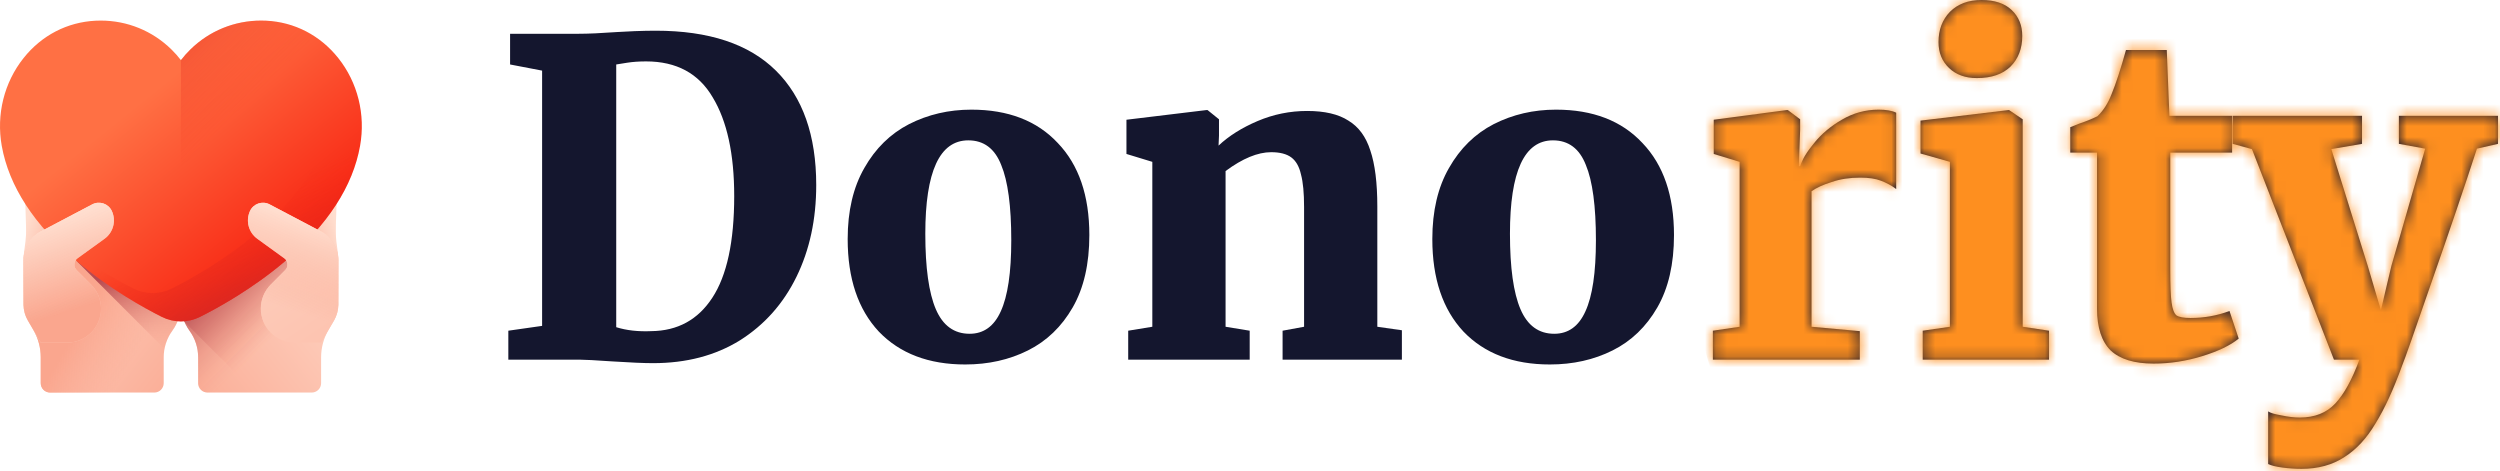<svg width="228" height="43" viewBox="0 0 228 43" fill="none" xmlns="http://www.w3.org/2000/svg">
<path d="M49.44 6.44L46.52 5.88V3.08H52.76C53.64 3.08 54.827 3.027 56.32 2.92C56.667 2.893 57.187 2.867 57.88 2.84C58.6 2.813 59.24 2.8 59.8 2.8C64.654 2.8 68.307 4.013 70.76 6.44C73.214 8.867 74.44 12.347 74.44 16.88C74.44 20 73.84 22.787 72.64 25.24C71.44 27.693 69.72 29.627 67.48 31.04C65.24 32.427 62.6 33.12 59.56 33.12C58.734 33.12 57.494 33.067 55.84 32.96C54.294 32.853 53.294 32.8 52.84 32.8H46.36V30.16L49.44 29.72V6.44ZM56.2 29.84C57.134 30.133 58.2 30.253 59.4 30.2C61.8 30.173 63.654 29.16 64.96 27.16C66.294 25.133 66.96 22.04 66.96 17.88C66.96 14.04 66.307 11.04 65 8.88C63.72 6.693 61.694 5.6 58.92 5.6C58.28 5.6 57.707 5.64 57.2 5.72C56.694 5.8 56.36 5.853 56.2 5.88V29.84Z" fill="#14162E"/>
<path d="M77.308 21.8C77.308 19.24 77.815 17.08 78.828 15.32C79.841 13.533 81.201 12.2 82.908 11.32C84.641 10.44 86.535 10 88.588 10C91.948 10 94.575 11.013 96.468 13.04C98.388 15.04 99.348 17.84 99.348 21.44C99.348 24.08 98.841 26.28 97.828 28.04C96.815 29.8 95.455 31.107 93.748 31.96C92.041 32.813 90.135 33.24 88.028 33.24C84.695 33.24 82.068 32.24 80.148 30.24C78.255 28.213 77.308 25.4 77.308 21.8ZM88.428 30.44C89.708 30.44 90.655 29.76 91.268 28.4C91.908 27.013 92.228 24.853 92.228 21.92C92.228 18.8 91.921 16.507 91.308 15.04C90.722 13.547 89.722 12.8 88.308 12.8C85.695 12.8 84.388 15.64 84.388 21.32C84.388 24.413 84.708 26.707 85.348 28.2C85.988 29.693 87.015 30.44 88.428 30.44Z" fill="#14162E"/>
<path d="M105.092 14.76L102.732 14.04V10.92L110.012 10.04H110.132L111.172 10.88V12.36L111.132 13.28C112.066 12.4 113.252 11.653 114.692 11.04C116.132 10.427 117.639 10.12 119.212 10.12C120.812 10.12 122.066 10.413 122.972 11C123.906 11.56 124.572 12.467 124.972 13.72C125.399 14.973 125.612 16.68 125.612 18.84V29.8L127.852 30.12V32.8H116.972V30.16L118.932 29.8V18.88C118.932 17.6 118.839 16.613 118.652 15.92C118.492 15.2 118.199 14.68 117.772 14.36C117.346 14.04 116.732 13.88 115.932 13.88C114.706 13.88 113.319 14.453 111.772 15.6V29.8L113.972 30.16V32.8H102.892V30.16L105.092 29.8V14.76Z" fill="#14162E"/>
<path d="M130.628 21.8C130.628 19.24 131.135 17.08 132.148 15.32C133.162 13.533 134.522 12.2 136.228 11.32C137.962 10.44 139.855 10 141.908 10C145.268 10 147.895 11.013 149.788 13.04C151.708 15.04 152.668 17.84 152.668 21.44C152.668 24.08 152.162 26.28 151.148 28.04C150.135 29.8 148.775 31.107 147.068 31.96C145.362 32.813 143.455 33.24 141.348 33.24C138.015 33.24 135.388 32.24 133.468 30.24C131.575 28.213 130.628 25.4 130.628 21.8ZM141.748 30.44C143.028 30.44 143.975 29.76 144.588 28.4C145.228 27.013 145.548 24.853 145.548 21.92C145.548 18.8 145.242 16.507 144.628 15.04C144.042 13.547 143.042 12.8 141.628 12.8C139.015 12.8 137.708 15.64 137.708 21.32C137.708 24.413 138.028 26.707 138.668 28.2C139.308 29.693 140.335 30.44 141.748 30.44Z" fill="#14162E"/>
<path d="M156.213 30.16L158.653 29.8V14.76L156.293 14.04V10.92L162.933 10.04H163.053L164.173 10.88V11.84L164.053 15.16H164.173C164.359 14.547 164.786 13.84 165.453 13.04C166.119 12.213 166.959 11.507 167.973 10.92C169.013 10.307 170.133 10 171.333 10C172.026 10 172.559 10.093 172.933 10.28V17.24C172.506 16.92 172.039 16.667 171.533 16.48C171.053 16.293 170.426 16.2 169.653 16.2C168.693 16.2 167.826 16.333 167.053 16.6C166.279 16.84 165.666 17.12 165.213 17.44V29.8L169.613 30.2V32.8H156.213V30.16Z" fill="#14162E"/>
<path d="M180.271 7.12C179.231 7.12 178.391 6.813 177.751 6.2C177.111 5.587 176.791 4.8 176.791 3.84C176.791 2.72 177.138 1.8 177.831 1.08C178.551 0.36 179.511 0 180.711 0C181.911 0 182.831 0.307 183.471 0.92C184.111 1.533 184.431 2.32 184.431 3.28C184.431 4.427 184.071 5.36 183.351 6.08C182.631 6.773 181.618 7.12 180.311 7.12H180.271ZM177.831 14.76L175.151 14V11L183.151 10.04H183.231L184.471 10.88V29.8L186.871 30.16V32.8H175.351V30.16L177.831 29.8V14.76Z" fill="#14162E"/>
<path d="M196.409 33.16C194.649 33.16 193.342 32.76 192.489 31.96C191.662 31.133 191.249 29.867 191.249 28.16V13.92H188.809V11.6L189.609 11.28C190.249 11.067 190.809 10.84 191.289 10.6C191.822 10.093 192.249 9.427 192.569 8.6C192.969 7.64 193.409 6.293 193.889 4.56H197.609L197.849 10.56H203.569V13.92H197.929V24.52C197.929 25.987 197.969 27.013 198.049 27.6C198.129 28.187 198.276 28.573 198.489 28.76C198.729 28.92 199.156 29 199.769 29C201.022 29 202.209 28.787 203.329 28.36L204.169 30.88C203.422 31.493 202.316 32.027 200.849 32.48C199.382 32.933 197.902 33.16 196.409 33.16Z" fill="#14162E"/>
<path d="M209.897 42.76C209.337 42.76 208.751 42.72 208.137 42.64C207.551 42.56 207.124 42.453 206.857 42.32V37.52C207.044 37.653 207.444 37.773 208.057 37.88C208.671 38.013 209.231 38.08 209.737 38.08C211.097 38.08 212.177 37.653 212.977 36.8C213.777 35.947 214.511 34.613 215.177 32.8H212.857L205.377 13.6L203.617 13.12V10.56H215.417V13.12L212.617 13.6L215.937 24.24L217.137 28.28L218.097 24.24L221.177 13.56L218.777 13.12V10.56H227.817V13.12L225.897 13.56C224.777 17 223.404 21.04 221.777 25.68C220.177 30.32 219.284 32.853 219.097 33.28C218.297 35.493 217.484 37.267 216.657 38.6C215.857 39.96 214.911 40.987 213.817 41.68C212.724 42.4 211.417 42.76 209.897 42.76Z" fill="#14162E"/>
<mask id="mask0_1_2343" style="mask-type:alpha" maskUnits="userSpaceOnUse" x="46" y="0" width="182" height="43">
<path d="M49.44 6.44L46.52 5.88V3.08H52.76C53.64 3.08 54.827 3.027 56.32 2.92C56.667 2.893 57.187 2.867 57.88 2.84C58.6 2.813 59.24 2.8 59.8 2.8C64.654 2.8 68.307 4.013 70.76 6.44C73.214 8.867 74.44 12.347 74.44 16.88C74.44 20 73.84 22.787 72.64 25.24C71.44 27.693 69.72 29.627 67.48 31.04C65.24 32.427 62.6 33.12 59.56 33.12C58.734 33.12 57.494 33.067 55.84 32.96C54.294 32.853 53.294 32.8 52.84 32.8H46.36V30.16L49.44 29.72V6.44ZM56.2 29.84C57.134 30.133 58.2 30.253 59.4 30.2C61.8 30.173 63.654 29.16 64.96 27.16C66.294 25.133 66.96 22.04 66.96 17.88C66.96 14.04 66.307 11.04 65 8.88C63.72 6.693 61.694 5.6 58.92 5.6C58.28 5.6 57.707 5.64 57.2 5.72C56.694 5.8 56.36 5.853 56.2 5.88V29.84Z" fill="#14162E"/>
<path d="M77.308 21.8C77.308 19.24 77.815 17.08 78.828 15.32C79.841 13.533 81.201 12.2 82.908 11.32C84.641 10.44 86.535 10 88.588 10C91.948 10 94.575 11.013 96.468 13.04C98.388 15.04 99.348 17.84 99.348 21.44C99.348 24.08 98.841 26.28 97.828 28.04C96.815 29.8 95.455 31.107 93.748 31.96C92.041 32.813 90.135 33.24 88.028 33.24C84.695 33.24 82.068 32.24 80.148 30.24C78.255 28.213 77.308 25.4 77.308 21.8ZM88.428 30.44C89.708 30.44 90.655 29.76 91.268 28.4C91.908 27.013 92.228 24.853 92.228 21.92C92.228 18.8 91.921 16.507 91.308 15.04C90.722 13.547 89.722 12.8 88.308 12.8C85.695 12.8 84.388 15.64 84.388 21.32C84.388 24.413 84.708 26.707 85.348 28.2C85.988 29.693 87.015 30.44 88.428 30.44Z" fill="#14162E"/>
<path d="M105.092 14.76L102.732 14.04V10.92L110.012 10.04H110.132L111.172 10.88V12.36L111.132 13.28C112.066 12.4 113.252 11.653 114.692 11.04C116.132 10.427 117.639 10.12 119.212 10.12C120.812 10.12 122.066 10.413 122.972 11C123.906 11.56 124.572 12.467 124.972 13.72C125.399 14.973 125.612 16.68 125.612 18.84V29.8L127.852 30.12V32.8H116.972V30.16L118.932 29.8V18.88C118.932 17.6 118.839 16.613 118.652 15.92C118.492 15.2 118.199 14.68 117.772 14.36C117.346 14.04 116.732 13.88 115.932 13.88C114.706 13.88 113.319 14.453 111.772 15.6V29.8L113.972 30.16V32.8H102.892V30.16L105.092 29.8V14.76Z" fill="#14162E"/>
<path d="M130.628 21.8C130.628 19.24 131.135 17.08 132.148 15.32C133.162 13.533 134.522 12.2 136.228 11.32C137.962 10.44 139.855 10 141.908 10C145.268 10 147.895 11.013 149.788 13.04C151.708 15.04 152.668 17.84 152.668 21.44C152.668 24.08 152.162 26.28 151.148 28.04C150.135 29.8 148.775 31.107 147.068 31.96C145.362 32.813 143.455 33.24 141.348 33.24C138.015 33.24 135.388 32.24 133.468 30.24C131.575 28.213 130.628 25.4 130.628 21.8ZM141.748 30.44C143.028 30.44 143.975 29.76 144.588 28.4C145.228 27.013 145.548 24.853 145.548 21.92C145.548 18.8 145.242 16.507 144.628 15.04C144.042 13.547 143.042 12.8 141.628 12.8C139.015 12.8 137.708 15.64 137.708 21.32C137.708 24.413 138.028 26.707 138.668 28.2C139.308 29.693 140.335 30.44 141.748 30.44Z" fill="#14162E"/>
<path d="M156.213 30.16L158.653 29.8V14.76L156.293 14.04V10.92L162.933 10.04H163.053L164.173 10.88V11.84L164.053 15.16H164.173C164.359 14.547 164.786 13.84 165.453 13.04C166.119 12.213 166.959 11.507 167.973 10.92C169.013 10.307 170.133 10 171.333 10C172.026 10 172.559 10.093 172.933 10.28V17.24C172.506 16.92 172.039 16.667 171.533 16.48C171.053 16.293 170.426 16.2 169.653 16.2C168.693 16.2 167.826 16.333 167.053 16.6C166.279 16.84 165.666 17.12 165.213 17.44V29.8L169.613 30.2V32.8H156.213V30.16Z" fill="#14162E"/>
<path d="M180.271 7.12C179.231 7.12 178.391 6.813 177.751 6.2C177.111 5.587 176.791 4.8 176.791 3.84C176.791 2.72 177.138 1.8 177.831 1.08C178.551 0.36 179.511 0 180.711 0C181.911 0 182.831 0.307 183.471 0.92C184.111 1.533 184.431 2.32 184.431 3.28C184.431 4.427 184.071 5.36 183.351 6.08C182.631 6.773 181.618 7.12 180.311 7.12H180.271ZM177.831 14.76L175.151 14V11L183.151 10.04H183.231L184.471 10.88V29.8L186.871 30.16V32.8H175.351V30.16L177.831 29.8V14.76Z" fill="#14162E"/>
<path d="M196.409 33.16C194.649 33.16 193.342 32.76 192.489 31.96C191.662 31.133 191.249 29.867 191.249 28.16V13.92H188.809V11.6L189.609 11.28C190.249 11.067 190.809 10.84 191.289 10.6C191.822 10.093 192.249 9.427 192.569 8.6C192.969 7.64 193.409 6.293 193.889 4.56H197.609L197.849 10.56H203.569V13.92H197.929V24.52C197.929 25.987 197.969 27.013 198.049 27.6C198.129 28.187 198.276 28.573 198.489 28.76C198.729 28.92 199.156 29 199.769 29C201.022 29 202.209 28.787 203.329 28.36L204.169 30.88C203.422 31.493 202.316 32.027 200.849 32.48C199.382 32.933 197.902 33.16 196.409 33.16Z" fill="#14162E"/>
<path d="M209.897 42.76C209.337 42.76 208.751 42.72 208.137 42.64C207.551 42.56 207.124 42.453 206.857 42.32V37.52C207.044 37.653 207.444 37.773 208.057 37.88C208.671 38.013 209.231 38.08 209.737 38.08C211.097 38.08 212.177 37.653 212.977 36.8C213.777 35.947 214.511 34.613 215.177 32.8H212.857L205.377 13.6L203.617 13.12V10.56H215.417V13.12L212.617 13.6L215.937 24.24L217.137 28.28L218.097 24.24L221.177 13.56L218.777 13.12V10.56H227.817V13.12L225.897 13.56C224.777 17 223.404 21.04 221.777 25.68C220.177 30.32 219.284 32.853 219.097 33.28C218.297 35.493 217.484 37.267 216.657 38.6C215.857 39.96 214.911 40.987 213.817 41.68C212.724 42.4 211.417 42.76 209.897 42.76Z" fill="#14162E"/>
</mask>
<g mask="url(#mask0_1_2343)">
<ellipse cx="192" cy="20.8" rx="38" ry="40" fill="#FE8F1F"/>
</g>
<path d="M3.465 23.034C3.478 23.033 3.491 23.032 3.503 23.032C3.49 23.033 3.477 23.033 3.465 23.035V23.034Z" fill="url(#paint0_linear_1_2343)"/>
<path d="M11.296 18.502H10.501C10.501 18.502 2.381 17.748 2.429 19.276C2.468 20.49 2.391 21.709 2.205 22.918C2.165 23.177 2.145 23.443 2.145 23.714V27.76V27.903L2.15 27.914C2.174 28.381 2.309 28.836 2.545 29.241L3.041 30.092C3.482 30.849 3.715 31.709 3.715 32.584V34.946C3.715 35.418 4.097 35.801 4.57 35.801H14.075C14.547 35.801 14.93 35.418 14.93 34.946V32.585C14.93 31.715 15.205 30.868 15.715 30.164C16.225 29.46 16.5 28.613 16.5 27.744V23.706C16.5 20.832 14.17 18.502 11.296 18.502Z" fill="url(#paint1_linear_1_2343)"/>
<path d="M16.5 23.706V27.743C16.5 28.178 16.432 28.607 16.299 29.015C16.166 29.424 15.97 29.812 15.715 30.164C15.205 30.868 14.931 31.715 14.931 32.584V34.945C14.931 35.418 14.547 35.801 14.075 35.801H4.57C4.098 35.801 3.715 35.418 3.715 34.945V32.584C3.715 31.71 3.484 30.853 3.045 30.098L3.715 31.247H6.115C6.971 31.247 7.746 30.9 8.306 30.339C8.867 29.778 9.214 29.004 9.214 28.148C9.214 27.326 8.888 26.538 8.306 25.956L6.984 24.634C6.678 24.327 6.718 23.819 7.069 23.564L9.537 21.776C10.086 21.379 10.389 20.751 10.389 20.106C10.389 19.93 10.367 19.753 10.32 19.578C10.292 19.471 10.527 18.502 10.527 18.502H11.296C14.171 18.502 16.5 20.832 16.5 23.706Z" fill="url(#paint2_linear_1_2343)"/>
<path d="M4.328 15.873C5.098 15.88 5.76 16.374 6.086 17.09C6.226 17.396 6.305 17.744 6.305 18.11C6.305 18.132 6.305 18.152 6.304 18.174L6.265 19.771L6.024 19.897L3.716 21.113C3.144 21.414 2.699 21.888 2.431 22.452L2.298 18.216C2.258 16.931 3.183 15.863 4.328 15.873Z" fill="url(#paint3_linear_1_2343)"/>
<path d="M8.047 15.116C9.116 15.129 9.965 15.96 9.965 16.959C9.965 17.003 9.964 17.048 9.96 17.093L9.835 18.779C9.443 18.465 8.886 18.391 8.409 18.642L6.264 19.771L6.023 19.897L6.086 17.09L6.093 16.909C6.118 15.903 6.989 15.104 8.047 15.116Z" fill="url(#paint4_linear_1_2343)"/>
<path d="M3.714 31.246L2.545 29.24C2.283 28.791 2.145 28.28 2.145 27.759V23.713C2.145 22.622 2.749 21.62 3.715 21.112L8.409 18.641C9.076 18.29 9.9 18.574 10.208 19.262C10.608 20.153 10.328 21.203 9.537 21.776L7.068 23.564C6.717 23.818 6.677 24.326 6.984 24.633L8.306 25.956C8.887 26.537 9.214 27.325 9.214 28.147C9.214 29.859 7.826 31.246 6.115 31.246H3.714Z" fill="url(#paint5_linear_1_2343)"/>
<path d="M29.535 23.034C29.522 23.033 29.509 23.032 29.496 23.032C29.509 23.033 29.522 23.033 29.535 23.035V23.034Z" fill="url(#paint6_linear_1_2343)"/>
<path d="M21.704 18.502H22.499C22.499 18.502 30.619 17.748 30.57 19.276C30.532 20.49 30.609 21.709 30.795 22.918C30.835 23.177 30.855 23.443 30.855 23.714V27.76V27.903L30.85 27.914C30.826 28.381 30.691 28.836 30.455 29.241L29.959 30.092C29.518 30.849 29.285 31.709 29.285 32.584V34.946C29.285 35.418 28.902 35.801 28.43 35.801H18.925C18.453 35.801 18.07 35.418 18.07 34.946V32.585C18.07 31.715 17.795 30.868 17.285 30.164C16.775 29.46 16.5 28.613 16.5 27.744V23.706C16.5 20.832 18.83 18.502 21.704 18.502Z" fill="url(#paint7_linear_1_2343)"/>
<path d="M16.5 23.706V27.743C16.5 28.178 16.569 28.607 16.701 29.015C16.834 29.424 17.03 29.812 17.285 30.164C17.795 30.868 18.07 31.715 18.07 32.584V34.945C18.07 35.418 18.453 35.801 18.925 35.801H28.431C28.903 35.801 29.286 35.418 29.286 34.945V32.584C29.286 31.71 29.517 30.853 29.956 30.098L29.286 31.247H26.885C26.029 31.247 25.255 30.9 24.694 30.339C24.133 29.778 23.786 29.004 23.786 28.148C23.786 27.326 24.112 26.538 24.694 25.956L26.017 24.634C26.323 24.327 26.283 23.819 25.931 23.564L23.463 21.776C22.914 21.379 22.611 20.751 22.611 20.106C22.611 19.93 22.634 19.753 22.68 19.578C22.709 19.471 22.473 18.502 22.473 18.502H21.704C18.83 18.502 16.5 20.832 16.5 23.706Z" fill="url(#paint8_linear_1_2343)"/>
<path d="M29.286 31.247H26.885C26.029 31.247 25.255 30.9 24.694 30.339C24.133 29.778 23.786 29.004 23.786 28.148C23.786 27.326 24.112 26.538 24.694 25.956L26.017 24.634C26.323 24.327 26.283 23.819 25.931 23.564L23.463 21.776C22.914 21.379 22.611 20.751 22.611 20.106C22.611 19.93 22.634 19.753 22.68 19.578C22.709 19.471 22.473 18.502 22.473 18.502H21.704C18.83 18.502 16.5 20.832 16.5 23.706V27.743C16.5 28.178 16.569 28.607 16.701 29.015C16.738 29.129 16.78 29.241 16.827 29.351L23.277 35.801H28.431C28.903 35.801 29.286 35.418 29.286 34.945V32.584C29.286 31.71 29.517 30.853 29.956 30.098L29.286 31.247Z" fill="url(#paint9_linear_1_2343)"/>
<path d="M28.674 15.873C27.904 15.88 27.242 16.374 26.916 17.09C26.776 17.396 26.697 17.744 26.697 18.11C26.697 18.132 26.697 18.152 26.698 18.174L26.737 19.771L26.978 19.897L29.286 21.113C29.858 21.414 30.303 21.888 30.571 22.452L30.704 18.216C30.744 16.931 29.819 15.863 28.674 15.873Z" fill="url(#paint10_linear_1_2343)"/>
<path d="M24.953 15.116C23.884 15.129 23.035 15.96 23.035 16.959C23.035 17.003 23.037 17.048 23.041 17.093L23.166 18.779C23.558 18.465 24.115 18.391 24.591 18.642L26.736 19.771L26.977 19.897L26.915 17.09L26.907 16.909C26.883 15.903 26.012 15.104 24.953 15.116Z" fill="url(#paint11_linear_1_2343)"/>
<path d="M29.286 31.247L30.456 29.241C30.718 28.792 30.856 28.281 30.856 27.76V23.714C30.856 22.623 30.251 21.621 29.285 21.113L24.591 18.642C23.925 18.291 23.101 18.575 22.792 19.263C22.392 20.154 22.673 21.203 23.464 21.777L25.932 23.565C26.283 23.819 26.323 24.328 26.017 24.634L24.694 25.957C24.113 26.538 23.786 27.326 23.786 28.148C23.786 29.86 25.174 31.247 26.885 31.247H29.286Z" fill="url(#paint12_linear_1_2343)"/>
<path d="M6.998 23.815L15.002 31.819C15.114 31.224 15.356 30.657 15.715 30.162C15.97 29.81 16.166 29.422 16.299 29.013C16.431 28.605 16.5 28.176 16.5 27.741V23.815H6.998Z" fill="url(#paint13_linear_1_2343)"/>
<path d="M16.5 29.31C15.901 29.31 15.301 29.168 14.765 28.9C13.145 28.089 9.982 26.351 6.998 23.817C3.116 20.52 0.815 16.981 0.159 13.299C-0.35 10.439 0.377 7.519 2.155 5.288C3.802 3.222 6.135 2.014 8.725 1.888C8.878 1.881 9.032 1.877 9.184 1.877C11.611 1.877 13.902 2.812 15.635 4.511C15.948 4.817 16.237 5.143 16.5 5.484C16.763 5.143 17.051 4.817 17.364 4.51C19.098 2.812 21.389 1.877 23.816 1.877C23.968 1.877 24.122 1.881 24.274 1.888C26.864 2.014 29.198 3.222 30.845 5.288C32.623 7.519 33.35 10.439 32.84 13.299C32.185 16.981 29.884 20.52 26.002 23.817C23.018 26.351 19.855 28.089 18.235 28.9C17.699 29.168 17.099 29.31 16.5 29.31Z" fill="url(#paint14_linear_1_2343)"/>
<path d="M30.844 5.289C30.227 4.514 29.513 3.86 28.726 3.339C30.163 5.474 30.721 8.121 30.258 10.718C29.602 14.4 27.301 17.939 23.419 21.235C20.435 23.77 17.272 25.508 15.652 26.319C15.116 26.587 14.516 26.729 13.917 26.729C13.318 26.729 12.718 26.587 12.182 26.319C10.563 25.508 7.399 23.77 4.415 21.235C4.287 21.127 4.162 21.018 4.037 20.909C4.892 21.897 5.878 22.867 6.997 23.817C9.981 26.352 13.145 28.09 14.764 28.901C15.3 29.169 15.9 29.311 16.499 29.311C17.098 29.311 17.698 29.169 18.234 28.901C19.854 28.09 23.017 26.351 26.001 23.817C29.883 20.521 32.184 16.982 32.84 13.3C33.349 10.44 32.622 7.52 30.844 5.289Z" fill="url(#paint15_linear_1_2343)"/>
<path d="M24.274 1.888C24.122 1.881 23.968 1.877 23.816 1.877C21.389 1.877 19.098 2.812 17.365 4.51C17.052 4.817 16.763 5.143 16.5 5.484V29.31C17.099 29.31 17.699 29.168 18.235 28.9C19.855 28.089 23.018 26.351 26.002 23.817C29.884 20.52 32.185 16.981 32.841 13.299C33.35 10.439 32.623 7.519 30.845 5.288C29.198 3.222 26.865 2.014 24.274 1.888Z" fill="url(#paint16_linear_1_2343)"/>
<path d="M29.286 31.245L30.456 29.239C30.718 28.79 30.856 28.279 30.856 27.758V23.712C30.856 22.621 30.251 21.619 29.285 21.111L24.591 18.64C23.925 18.289 23.101 18.573 22.792 19.261C22.392 20.152 22.673 21.201 23.464 21.775L25.932 23.563C26.283 23.817 26.323 24.326 26.017 24.632L24.694 25.955C24.113 26.536 23.786 27.324 23.786 28.146C23.786 29.858 25.174 31.245 26.885 31.245H29.286Z" fill="url(#paint17_linear_1_2343)"/>
<path d="M3.714 31.245L2.545 29.239C2.283 28.79 2.145 28.279 2.145 27.758V23.712C2.145 22.621 2.749 21.619 3.715 21.111L8.409 18.64C9.076 18.289 9.9 18.573 10.208 19.261C10.608 20.152 10.328 21.201 9.537 21.775L7.068 23.563C6.717 23.817 6.677 24.326 6.984 24.632L8.306 25.955C8.887 26.536 9.214 27.324 9.214 28.146C9.214 29.858 7.826 31.245 6.115 31.245H3.714Z" fill="url(#paint18_linear_1_2343)"/>
<path d="M3.714 31.245L2.545 29.239C2.283 28.79 2.145 28.279 2.145 27.758V23.712C2.145 22.621 2.749 21.619 3.715 21.111L8.409 18.64C9.076 18.289 9.9 18.573 10.208 19.261C10.608 20.152 10.328 21.201 9.537 21.775L7.068 23.563C6.717 23.817 6.677 24.326 6.984 24.632L8.306 25.955C8.887 26.536 9.214 27.324 9.214 28.146C9.214 29.858 7.826 31.245 6.115 31.245H3.714Z" fill="url(#paint19_linear_1_2343)"/>
<path d="M29.286 31.245L30.456 29.239C30.718 28.79 30.856 28.279 30.856 27.758V23.712C30.856 22.621 30.251 21.619 29.285 21.111L24.591 18.64C23.925 18.289 23.101 18.573 22.792 19.261C22.392 20.152 22.673 21.201 23.464 21.775L25.932 23.563C26.283 23.817 26.323 24.326 26.017 24.632L24.694 25.955C24.113 26.536 23.786 27.324 23.786 28.146C23.786 29.858 25.174 31.245 26.885 31.245H29.286Z" fill="url(#paint20_linear_1_2343)"/>
<defs>
<linearGradient id="paint0_linear_1_2343" x1="3.47" y1="23.031" x2="3.511" y2="23.039" gradientUnits="userSpaceOnUse">
<stop stop-color="#FCB37E"/>
<stop offset="1" stop-color="#8C6239"/>
</linearGradient>
<linearGradient id="paint1_linear_1_2343" x1="0.141" y1="20.308" x2="19.811" y2="36.044" gradientUnits="userSpaceOnUse">
<stop stop-color="#FFDECF"/>
<stop offset="1" stop-color="#FAA68E"/>
</linearGradient>
<linearGradient id="paint2_linear_1_2343" x1="13.695" y1="30.222" x2="8.685" y2="27.243" gradientUnits="userSpaceOnUse">
<stop stop-color="#FAA68E" stop-opacity="0"/>
<stop offset="1" stop-color="#FAA68E"/>
</linearGradient>
<linearGradient id="paint3_linear_1_2343" x1="2.806" y1="18.931" x2="7.421" y2="20.436" gradientUnits="userSpaceOnUse">
<stop stop-color="#FFDECF"/>
<stop offset="1" stop-color="#FAA68E"/>
</linearGradient>
<linearGradient id="paint4_linear_1_2343" x1="6.305" y1="17.341" x2="12.223" y2="18.535" gradientUnits="userSpaceOnUse">
<stop stop-color="#FFDECF"/>
<stop offset="1" stop-color="#FAA68E"/>
</linearGradient>
<linearGradient id="paint5_linear_1_2343" x1="5.034" y1="20.078" x2="7.521" y2="27.99" gradientUnits="userSpaceOnUse">
<stop stop-color="#FFDECF"/>
<stop offset="1" stop-color="#FAA68E" stop-opacity="0"/>
</linearGradient>
<linearGradient id="paint6_linear_1_2343" x1="29.529" y1="23.031" x2="29.488" y2="23.039" gradientUnits="userSpaceOnUse">
<stop stop-color="#FCB37E"/>
<stop offset="1" stop-color="#8C6239"/>
</linearGradient>
<linearGradient id="paint7_linear_1_2343" x1="32.859" y1="20.308" x2="13.188" y2="36.044" gradientUnits="userSpaceOnUse">
<stop stop-color="#FFDECF"/>
<stop offset="1" stop-color="#FAA68E"/>
</linearGradient>
<linearGradient id="paint8_linear_1_2343" x1="24.506" y1="31.136" x2="18.592" y2="25.221" gradientUnits="userSpaceOnUse">
<stop stop-color="#FAA68E" stop-opacity="0"/>
<stop offset="1" stop-color="#B74B52"/>
</linearGradient>
<linearGradient id="paint9_linear_1_2343" x1="25.683" y1="29.959" x2="19.768" y2="24.045" gradientUnits="userSpaceOnUse">
<stop stop-color="#FAA68E" stop-opacity="0"/>
<stop offset="1" stop-color="#B74B52"/>
</linearGradient>
<linearGradient id="paint10_linear_1_2343" x1="30.196" y1="18.931" x2="25.581" y2="20.436" gradientUnits="userSpaceOnUse">
<stop stop-color="#FFDECF"/>
<stop offset="1" stop-color="#FAA68E"/>
</linearGradient>
<linearGradient id="paint11_linear_1_2343" x1="26.696" y1="17.341" x2="20.777" y2="18.535" gradientUnits="userSpaceOnUse">
<stop stop-color="#FFDECF"/>
<stop offset="1" stop-color="#FAA68E"/>
</linearGradient>
<linearGradient id="paint12_linear_1_2343" x1="27.966" y1="20.079" x2="25.48" y2="27.991" gradientUnits="userSpaceOnUse">
<stop stop-color="#FFDECF"/>
<stop offset="1" stop-color="#FAA68E" stop-opacity="0"/>
</linearGradient>
<linearGradient id="paint13_linear_1_2343" x1="15.042" y1="32.289" x2="11.972" y2="24.39" gradientUnits="userSpaceOnUse">
<stop stop-color="#FAA68E" stop-opacity="0"/>
<stop offset="1" stop-color="#B74B52"/>
</linearGradient>
<linearGradient id="paint14_linear_1_2343" x1="13.778" y1="8.537" x2="25.313" y2="22.94" gradientUnits="userSpaceOnUse">
<stop stop-color="#FF7044"/>
<stop offset="1" stop-color="#F82814"/>
</linearGradient>
<linearGradient id="paint15_linear_1_2343" x1="20.402" y1="19.11" x2="25.178" y2="29.318" gradientUnits="userSpaceOnUse">
<stop stop-color="#F82814" stop-opacity="0"/>
<stop offset="1" stop-color="#C0272D"/>
</linearGradient>
<linearGradient id="paint16_linear_1_2343" x1="19.228" y1="12.732" x2="4.046" y2="-2.749" gradientUnits="userSpaceOnUse">
<stop stop-color="#F82814" stop-opacity="0"/>
<stop offset="1" stop-color="#C0272D"/>
</linearGradient>
<linearGradient id="paint17_linear_1_2343" x1="16.092" y1="9.433" x2="46.115" y2="53.605" gradientUnits="userSpaceOnUse">
<stop stop-color="#FFDECF"/>
<stop offset="1" stop-color="#FAA68E"/>
</linearGradient>
<linearGradient id="paint18_linear_1_2343" x1="5.034" y1="20.077" x2="7.521" y2="27.989" gradientUnits="userSpaceOnUse">
<stop stop-color="#FFDECF"/>
<stop offset="1" stop-color="#FAA68E"/>
</linearGradient>
<linearGradient id="paint19_linear_1_2343" x1="5.034" y1="20.077" x2="7.521" y2="27.989" gradientUnits="userSpaceOnUse">
<stop stop-color="#FFDECF"/>
<stop offset="1" stop-color="#FAA68E" stop-opacity="0"/>
</linearGradient>
<linearGradient id="paint20_linear_1_2343" x1="27.966" y1="20.077" x2="25.48" y2="27.989" gradientUnits="userSpaceOnUse">
<stop stop-color="#FFDECF"/>
<stop offset="1" stop-color="#FAA68E" stop-opacity="0"/>
</linearGradient>
</defs>
</svg>
